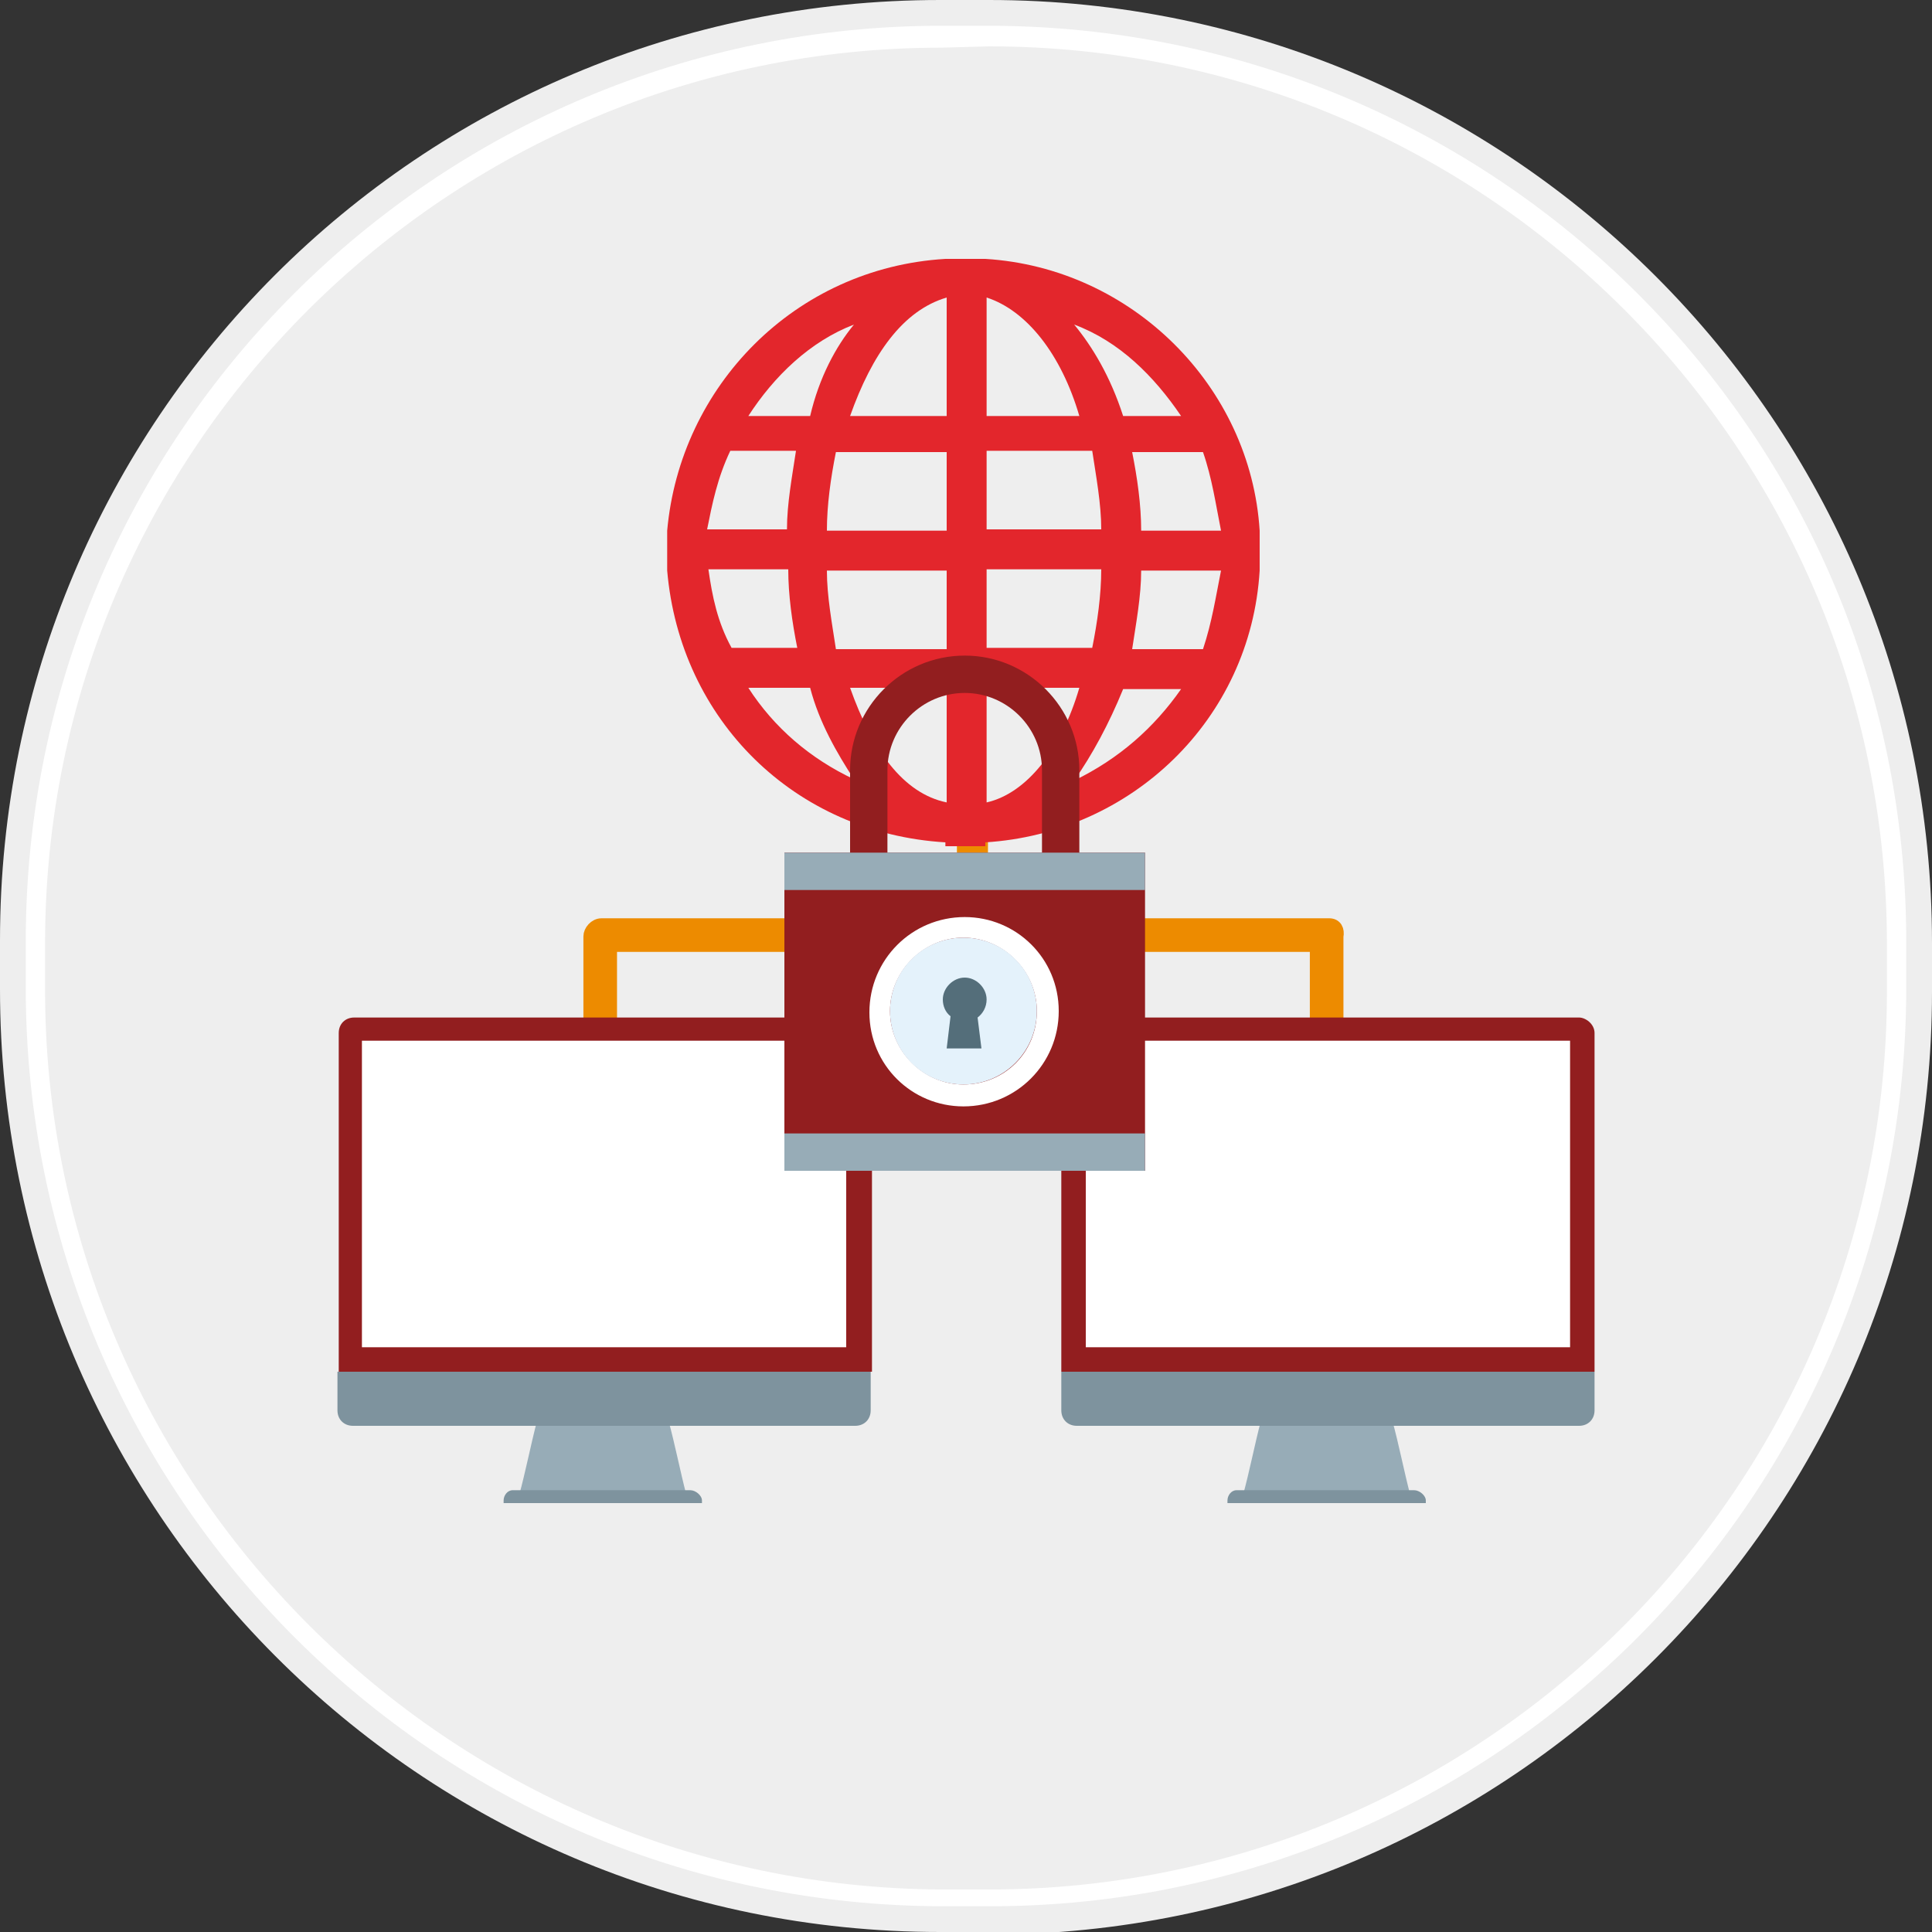 <?xml version="1.0" encoding="utf-8"?>
<!-- Generator: Adobe Illustrator 24.3.0, SVG Export Plug-In . SVG Version: 6.00 Build 0)  -->
<svg version="1.1" id="Layer_1" xmlns:sketch="http://www.bohemiancoding.com/sketch/ns"
	 xmlns="http://www.w3.org/2000/svg" xmlns:xlink="http://www.w3.org/1999/xlink" x="0px" y="0px" viewBox="0 0 150 150"
	 style="enable-background:new 0 0 150 150;" xml:space="preserve">
<rect x="0" y="0" width="150" height="150" fill="#333333" stroke="none"/>
<style type="text/css">
	.st0{fill:#EEEEEE;}
	.st1{fill:#FFFFFF;}
	.st2{fill:#ED8B00;stroke:#ED8B00;stroke-width:1.009;stroke-miterlimit:10;}
	.st3{fill:#E3262C;}
	.st4{fill:#97ACB7;}
	.st5{fill:#7E939E;}
	.st6{fill:#921E1F;}
	.st7{fill:#E4F2FB;}
	.st8{fill:#546E7A;}
</style>
<g sketch:type="MSShapeGroup">
	<g id="path-1">
		<path class="st0" d="M73,150c-40.4,0-73-32.8-73-73.2V73C0,32.6,32.6,0,73,0h3.8C117.2,0,150,32.8,150,73.2V77
			c0,40.4-32.8,73.2-73.2,73.2H73V150z"/>
		<path class="st1" d="M76.8,3.6c38.4,0,69.7,31.1,69.7,69.7V77c0,38.3-31.2,69.7-69.7,69.7h-3.7c-38.4-0.2-69.6-31.5-69.6-69.8
			v-3.7c0-38.3,31.2-69.5,69.6-69.5L76.8,3.6 M76.7,2h-3.6C33.9,2,2,33.7,2,73.1v3.6C2,116.1,33.9,148,73.3,148h3.6
			c39.2,0,71.1-31.9,71.1-71.3v-3.6C148,33.7,116.1,2,76.7,2L76.7,2z"/>
	</g>
</g>
<g>
	<path class="st2" d="M103.2,71.8c-27,0-27,0-27,0c0-7.2,0-7.2,0-7.2c-1.4,0-1.4,0-1.4,0c0,7.2,0,7.2,0,7.2c-28.1,0-28.1,0-28.1,0
		c-0.5,0-0.9,0.5-0.9,0.9c0,6.7,0,8,0,8c1.6,0,1.6,0,1.6,0c0-6,0-7.3,0-7.3c54.8,0,54.8,0,54.8,0c0,6,0,7.3,0,7.3c1.6,0,1.6,0,1.6,0
		c0-6.7,0-8,0-8C103.9,72.2,103.7,71.8,103.2,71.8L103.2,71.8z"/>
	<path class="st3" d="M97.8,41.2C97.1,30,87.9,20.8,76.5,20.1l0,0c-1.7,0-1.7,0-1.7,0c-1.4,0-1.4,0-1.4,0l0,0
		C61.7,20.8,52.8,30,51.8,41.2l0,0c0,1.7,0,1.7,0,1.7c0,1.4,0,1.4,0,1.4l0,0c1,11.6,9.9,20.4,21.6,21.1c0,0.3,0,0.3,0,0.3
		c1.4,0,1.4,0,1.4,0c1.7,0,1.7,0,1.7,0c0-0.3,0-0.3,0-0.3c11.3-0.7,20.6-9.5,21.3-21.1l0,0c0-1.4,0-1.4,0-1.4
		C97.8,41.2,97.8,41.2,97.8,41.2L97.8,41.2z M66.3,25.2c-1.4,1.7-2.7,4.1-3.4,7.1c-4.8,0-4.8,0-4.8,0C60.1,29.2,62.9,26.5,66.3,25.2
		L66.3,25.2z M56.7,35c5.1,0,5.1,0,5.1,0c-0.3,2-0.7,4.1-0.7,6.1c-6.2,0-6.2,0-6.2,0C55.3,39.1,55.7,37.1,56.7,35L56.7,35z M55,44.2
		c6.2,0,6.2,0,6.2,0c0,2,0.3,4.1,0.7,6.1c-5.1,0-5.1,0-5.1,0C55.7,48.3,55.3,46.3,55,44.2L55,44.2z M58.1,53.4c4.8,0,4.8,0,4.8,0
		c0.7,2.7,2.1,5.1,3.4,7.1C62.9,58.9,60.1,56.5,58.1,53.4L58.1,53.4z M73.5,62.3c-3.4-0.7-5.8-4.1-7.5-8.9c7.5,0,7.5,0,7.5,0V62.3z
		 M73.5,50.4c-8.6,0-8.6,0-8.6,0c-0.3-2-0.7-4.1-0.7-6.1c9.3,0,9.3,0,9.3,0S73.5,50.4,73.5,50.4z M73.5,41.2c-9.3,0-9.3,0-9.3,0
		c0-2,0.3-4.1,0.7-6.1c8.6,0,8.6,0,8.6,0S73.5,41.2,73.5,41.2z M73.5,32.3c-7.5,0-7.5,0-7.5,0c1.7-4.8,4.1-8.2,7.5-9.2V32.3z
		 M91.7,32.3c-4.5,0-4.5,0-4.5,0c-1-3.1-2.4-5.4-3.8-7.1C86.9,26.5,89.6,29.2,91.7,32.3L91.7,32.3z M76.6,23.1
		c3.1,1,5.8,4.4,7.2,9.2c-7.2,0-7.2,0-7.2,0V23.1z M76.6,35c8.2,0,8.2,0,8.2,0c0.3,2,0.7,4.1,0.7,6.1c-8.9,0-8.9,0-8.9,0
		S76.6,35,76.6,35z M76.6,44.2c8.9,0,8.9,0,8.9,0c0,2-0.3,4.1-0.7,6.1c-8.2,0-8.2,0-8.2,0S76.6,44.2,76.6,44.2z M76.6,62.3
		c0-8.9,0-8.9,0-8.9c7.2,0,7.2,0,7.2,0C82.4,58.2,79.7,61.6,76.6,62.3L76.6,62.3z M83.4,60.6c1.4-2,2.7-4.4,3.8-7.1
		c4.5,0,4.5,0,4.5,0C89.6,56.5,86.9,58.9,83.4,60.6L83.4,60.6z M93.4,50.4c-5.5,0-5.5,0-5.5,0c0.3-2,0.7-4.1,0.7-6.1
		c6.2,0,6.2,0,6.2,0C94.4,46.3,94.1,48.3,93.4,50.4L93.4,50.4z M88.6,41.2c0-2-0.3-4.1-0.7-6.1c5.5,0,5.5,0,5.5,0
		c0.7,2,1,4.1,1.4,6.1H88.6z"/>
	<g>
		<path class="st4" d="M51.9,110.3c0.5,1.8,0.9,3.9,1.4,5.8c-13,0-13,0-13,0c0.5-1.8,0.9-3.9,1.4-5.8H51.9z"/>
		<path class="st5" d="M67.6,106.5c0,3,0,3,0,3c0,0.7-0.5,1.2-1.2,1.2l0,0c-41.6,0-39,0-39,0c-0.7,0-1.2-0.5-1.2-1.2l0,0
			c0-3,0-3,0-3H67.6z"/>
		<path class="st6" d="M26.3,106.5c0-26.3,0-26.3,0-26.3c0-0.7,0.5-1.2,1.2-1.2l0,0c41.6,0,39,0,39,0c0.5,0,1.2,0.5,1.2,1.2l0,0
			c0,26.3,0,26.3,0,26.3C23.7,106.5,26.3,106.5,26.3,106.5"/>
		<polygon class="st1" points="28.1,80.8 65.7,80.8 65.7,104.6 28.1,104.6 28.1,80.8 		"/>
		<g>
			<path class="st5" d="M54.5,116.7H39.1v-0.2c0-0.4,0.3-0.8,0.7-0.8h13.8c0.4,0,0.9,0.4,0.9,0.8V116.7z"/>
		</g>
	</g>
	<g>
		<path class="st4" d="M108.1,110.3c0.5,1.8,0.9,3.9,1.4,5.8c-13,0-13,0-13,0c0.5-1.8,0.9-3.9,1.4-5.8H108.1z"/>
		<path class="st5" d="M123.8,106.5c0,3,0,3,0,3c0,0.7-0.5,1.2-1.2,1.2l0,0c-41.6,0-39,0-39,0c-0.7,0-1.2-0.5-1.2-1.2l0,0
			c0-3,0-3,0-3H123.8z"/>
		<path class="st6" d="M82.4,106.5c0-26.3,0-26.3,0-26.3c0-0.7,0.5-1.2,1.2-1.2l0,0c41.6,0,39,0,39,0c0.5,0,1.2,0.5,1.2,1.2l0,0
			c0,15.28,0,23.8,0,26.3C79.8,106.5,82.4,106.5,82.4,106.5"/>
		<polygon class="st1" points="84.3,80.8 121.9,80.8 121.9,104.6 84.3,104.6 84.3,80.8 		"/>
		<g>
			<path class="st5" d="M110.7,116.7H95.3v-0.2c0-0.4,0.3-0.8,0.7-0.8h13.8c0.4,0,0.9,0.4,0.9,0.8
				C110.7,116.5,110.7,116.7,110.7,116.7z"/>
		</g>
	</g>
	<g>
		<path class="st6" d="M74.9,50.9c-4.9,0-8.9,4-8.9,8.9v10.4h2.9V59.8c0-3.3,2.7-6,6-6s6,2.7,6,6v10.4h2.9V59.8
			C83.8,54.9,79.8,50.9,74.9,50.9z"/>
		<rect x="60.9" y="66.2" class="st6" width="28" height="24.7"/>
		<rect x="60.9" y="66.2" class="st4" width="28" height="2.9"/>
		<rect x="60.9" y="88" class="st4" width="28" height="2.9"/>
		<g>
			<path class="st1" d="M74.9,71.2C74.9,71.2,74.8,71.2,74.9,71.2c-4.1,0-7.4,3.3-7.4,7.4s3.3,7.3,7.3,7.3l0,0
				c4.1,0,7.4-3.3,7.4-7.4C82.2,74.4,78.9,71.2,74.9,71.2z M74.8,84.2c-3.1,0-5.7-2.6-5.7-5.7s2.6-5.7,5.7-5.7s5.7,2.6,5.7,5.7
				C80.5,81.7,78,84.2,74.8,84.2z"/>
			<circle class="st7" cx="74.8" cy="78.5" r="5.7"/>
		</g>
		<path class="st8" d="M73.5,81.4l0.3-2.5c-0.4-0.3-0.6-0.8-0.6-1.3c0-0.9,0.8-1.7,1.7-1.7c0.9,0,1.7,0.8,1.7,1.7
			c0,0.6-0.3,1.1-0.7,1.4l0.3,2.4H73.5z"/>
	</g>
</g>
</svg>
